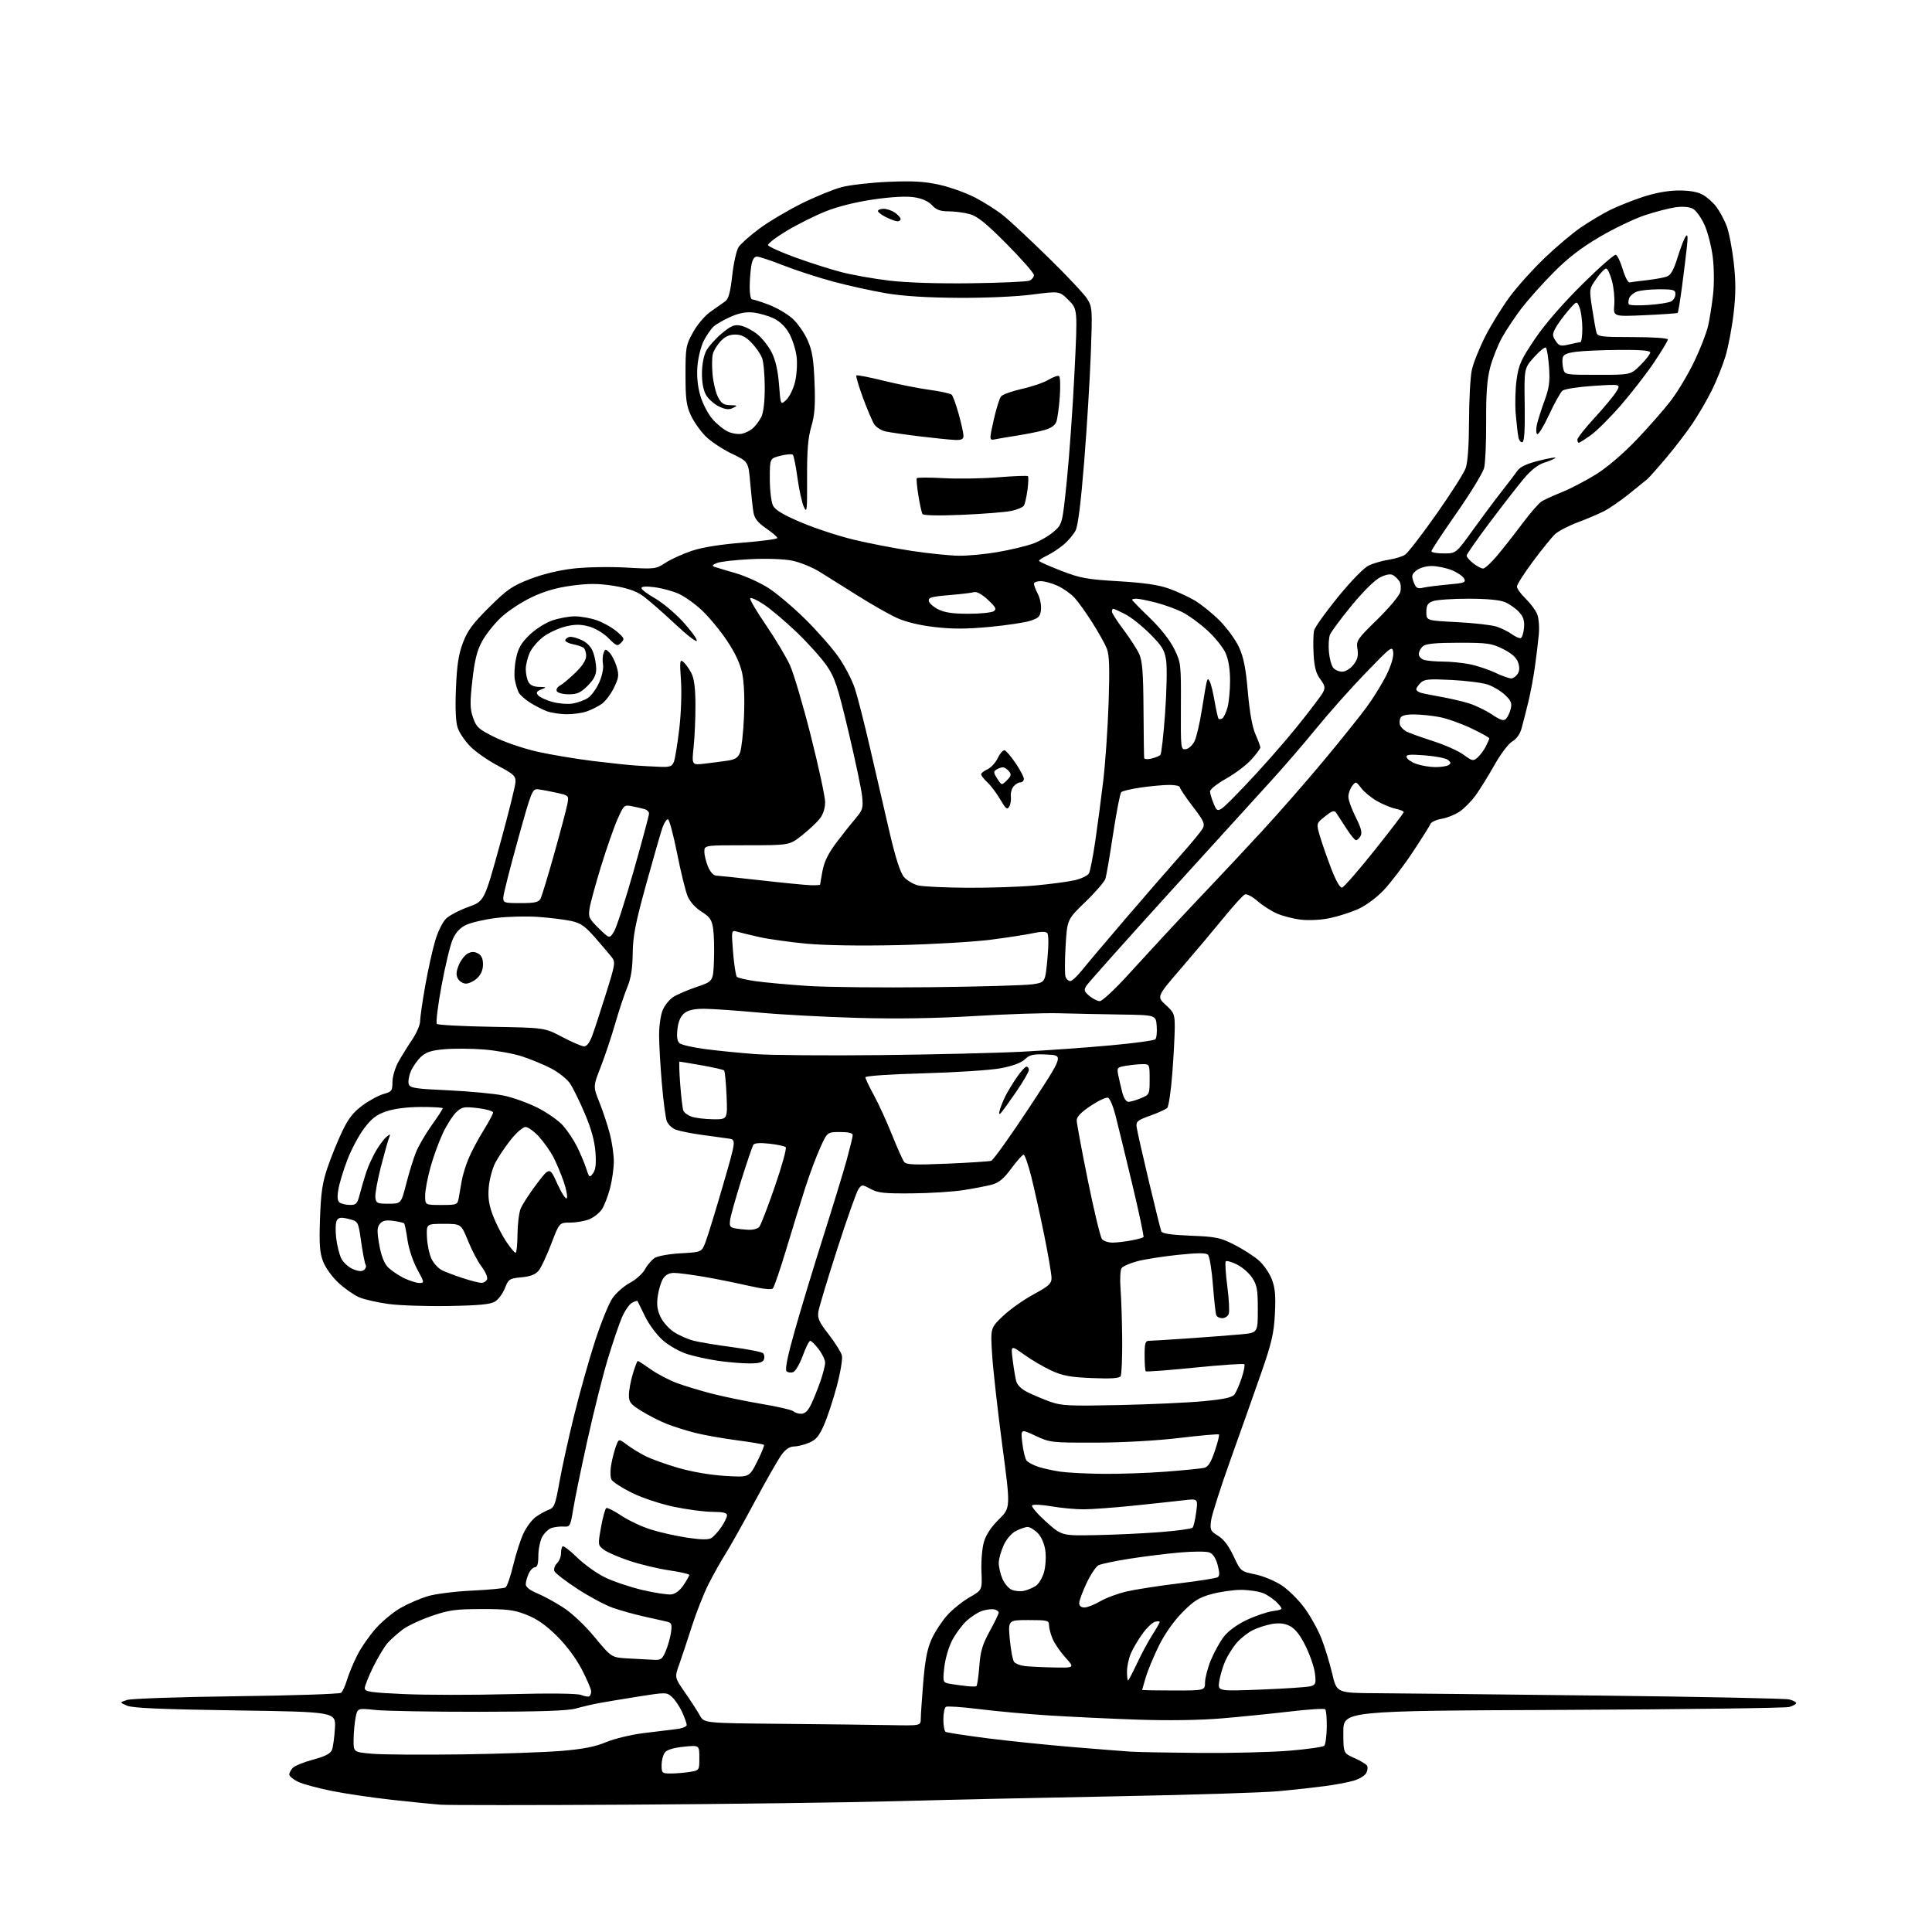 <?xml version="1.0" encoding="UTF-8" standalone="no"?>
<svg 
  version="1.1" 
  xmlns="http://www.w3.org/2000/svg" 
  xmlns:xlink="http://www.w3.org/1999/xlink" 
  xmlns:svg="http://www.w3.org/2000/svg"
  xmlns:rdf="http://www.w3.org/1999/02/22-rdf-syntax-ns#"
  xmlns:cc="http://creativecommons.org/ns#"
  xmlns:dc="http://purl.org/dc/elements/1.1/"
  viewBox="0 0 768 768"
  width="768"
  height="768"
>
<style>svg {background-color: white; }</style>"
<path stroke="none" fill="black" fill-rule="evenodd" d="M250.50,717.38C212.00,717.61 178.03,717.61 175.00,717.39C171.97,717.16 163.23,716.28 155.58,715.43C147.92,714.58 137.21,713.00 131.79,711.91C126.36,710.82 120.37,709.19 118.46,708.28C116.56,707.37 115.00,706.07 115.00,705.39C115.00,704.70 115.65,703.49 116.45,702.70C117.24,701.90 120.88,700.44 124.54,699.45C129.37,698.14 131.40,697.08 131.98,695.56C132.41,694.41 132.93,690.55 133.14,686.99C133.50,680.50 133.50,680.50 93.50,679.91C64.24,679.48 52.69,678.98 50.50,678.04C47.50,676.75 47.50,676.75 50.50,675.76C52.16,675.22 71.61,674.56 94.00,674.28C116.28,674.01 134.99,673.39 135.59,672.91C136.19,672.42 137.25,670.11 137.95,667.76C138.65,665.42 140.48,661.01 142.02,657.96C143.56,654.91 146.91,650.09 149.46,647.25C152.02,644.41 156.45,640.76 159.30,639.14C162.16,637.51 166.97,635.44 170.00,634.52C173.07,633.60 180.89,632.61 187.67,632.29C194.36,631.97 200.34,631.41 200.95,631.03C201.57,630.65 202.94,626.68 204.01,622.21C205.08,617.74 206.91,612.04 208.09,609.53C209.27,607.02 211.47,604.09 212.99,603.01C214.50,601.93 216.83,600.63 218.17,600.13C220.33,599.31 220.80,598.09 222.34,589.35C223.30,583.93 225.87,572.22 228.05,563.33C230.22,554.44 233.98,541.03 236.40,533.53C238.82,526.04 241.99,518.17 243.46,516.06C244.93,513.94 248.06,511.18 250.43,509.93C252.80,508.67 255.49,506.24 256.41,504.54C257.33,502.83 259.08,500.80 260.29,500.03C261.51,499.26 266.17,498.44 270.71,498.20C278.93,497.75 278.93,497.75 280.50,493.63C281.37,491.36 284.46,481.29 287.37,471.26C292.66,453.03 292.66,453.03 289.58,452.59C287.89,452.35 283.09,451.69 278.92,451.12C274.75,450.55 270.13,449.62 268.65,449.06C267.17,448.50 265.56,446.98 265.07,445.68C264.58,444.39 263.68,437.60 263.09,430.61C262.49,423.61 262.00,414.98 262.00,411.41C262.00,407.85 262.64,403.41 263.42,401.55C264.20,399.68 266.08,397.34 267.60,396.34C269.12,395.34 273.32,393.54 276.93,392.32C283.50,390.11 283.50,390.11 283.81,381.81C283.98,377.24 283.84,371.57 283.49,369.22C282.97,365.61 282.24,364.55 278.86,362.41C276.44,360.88 274.25,358.45 273.34,356.27C272.51,354.28 270.63,346.63 269.17,339.27C267.70,331.90 266.07,325.79 265.54,325.69C265.01,325.58 264.02,327.07 263.34,329.00C262.66,330.93 259.74,341.05 256.86,351.50C252.57,367.04 251.60,372.05 251.51,379.00C251.43,385.12 250.82,388.90 249.33,392.50C248.19,395.25 246.03,401.77 244.52,407.00C243.01,412.23 240.42,419.97 238.76,424.21C235.75,431.91 235.75,431.91 238.31,438.29C239.71,441.80 241.57,447.40 242.43,450.73C243.29,454.06 244.00,458.99 244.00,461.68C244.00,464.38 243.33,469.16 242.51,472.32C241.68,475.47 240.24,479.23 239.30,480.66C238.36,482.10 236.12,483.89 234.33,484.64C232.53,485.39 229.10,486.00 226.70,486.00C222.34,486.00 222.34,486.00 219.14,494.42C217.38,499.06 215.14,503.84 214.16,505.05C212.88,506.63 210.93,507.40 207.29,507.75C202.50,508.21 202.13,508.45 200.73,512.02C199.91,514.09 198.17,516.49 196.87,517.33C195.05,518.50 190.79,518.93 178.50,519.15C169.70,519.31 158.90,518.95 154.50,518.36C150.10,517.76 144.84,516.57 142.81,515.71C140.78,514.85 137.09,512.28 134.61,510.00C132.06,507.64 129.38,503.94 128.43,501.46C127.08,497.92 126.85,494.64 127.21,484.29C127.58,473.94 128.16,470.06 130.26,463.95C131.68,459.80 134.29,453.38 136.06,449.69C138.48,444.62 140.45,442.11 144.12,439.41C146.79,437.45 150.56,435.41 152.49,434.88C155.71,433.99 156.00,433.59 156.00,430.16C156.00,428.11 157.01,424.58 158.25,422.32C159.49,420.07 161.96,416.06 163.75,413.42C165.54,410.77 167.00,407.43 167.00,405.98C167.00,404.53 167.91,398.21 169.02,391.92C170.13,385.64 171.91,377.56 172.99,373.96C174.09,370.23 175.99,366.42 177.38,365.11C178.73,363.84 182.68,361.78 186.17,360.53C192.50,358.25 192.50,358.25 198.68,335.88C202.08,323.57 204.89,312.29 204.93,310.80C204.99,308.46 204.08,307.63 197.99,304.42C194.13,302.40 189.21,298.97 187.04,296.81C184.88,294.65 182.58,291.26 181.93,289.28C181.15,286.92 180.91,281.56 181.25,273.59C181.63,264.38 182.29,260.07 184.02,255.50C185.83,250.70 187.91,247.88 194.45,241.40C201.61,234.29 203.62,232.91 210.73,230.17C215.82,228.20 222.25,226.65 228.03,226.00C233.14,225.42 242.40,225.25 248.92,225.62C260.34,226.26 260.72,226.22 264.56,223.71C266.73,222.29 271.43,220.16 275.00,218.96C279.21,217.56 286.35,216.41 295.25,215.71C302.81,215.12 309.00,214.28 309.00,213.86C309.00,213.44 306.99,211.72 304.54,210.03C301.25,207.77 299.94,206.11 299.52,203.73C299.21,201.95 298.63,196.68 298.23,192.00C297.50,183.50 297.50,183.50 290.86,180.33C287.21,178.58 282.54,175.47 280.48,173.42C278.43,171.36 275.79,167.61 274.62,165.09C272.85,161.25 272.50,158.61 272.50,149.00C272.50,138.09 272.65,137.22 275.50,132.08C277.22,128.97 280.21,125.47 282.50,123.87C284.70,122.34 287.30,120.50 288.28,119.79C289.61,118.83 290.33,116.18 291.07,109.52C291.62,104.58 292.76,99.50 293.59,98.23C294.42,96.95 298.12,93.67 301.80,90.93C305.49,88.18 313.00,83.71 318.50,80.97C324.00,78.24 331.20,75.29 334.50,74.41C337.80,73.53 346.18,72.57 353.12,72.28C362.94,71.86 367.47,72.13 373.48,73.46C377.73,74.41 384.15,76.72 387.76,78.60C391.36,80.48 396.38,83.68 398.91,85.72C401.43,87.76 409.49,95.29 416.81,102.45C424.14,109.61 431.07,116.99 432.21,118.85C434.20,122.07 434.27,123.07 433.61,140.68C433.24,150.82 432.05,170.14 430.97,183.60C429.68,199.77 428.52,209.03 427.55,210.91C426.73,212.48 424.61,215.00 422.81,216.50C421.02,218.01 418.08,219.95 416.28,220.81C414.48,221.67 413.01,222.62 413.02,222.94C413.03,223.25 416.96,225.01 421.77,226.87C429.51,229.85 432.10,230.32 444.58,231.05C454.40,231.62 460.41,232.48 464.42,233.89C467.58,235.00 472.27,237.14 474.83,238.64C477.40,240.14 481.88,243.76 484.80,246.67C487.71,249.58 491.19,254.36 492.53,257.28C494.37,261.30 495.23,265.64 496.04,275.05C496.75,283.15 497.80,289.02 499.06,291.87C500.13,294.28 501.00,296.65 501.00,297.12C501.00,297.60 499.39,299.78 497.42,301.95C495.45,304.13 490.95,307.53 487.42,309.51C483.89,311.48 481.00,313.77 481.00,314.58C481.00,315.40 481.71,317.74 482.59,319.78C484.17,323.50 484.17,323.50 495.19,312.00C501.24,305.68 510.37,295.32 515.47,289.00C520.57,282.68 525.26,276.49 525.90,275.25C526.88,273.37 526.70,272.52 524.81,269.96C523.12,267.68 522.46,265.18 522.17,259.97C521.95,256.15 522.05,251.94 522.38,250.61C522.72,249.28 527.02,243.26 531.94,237.23C537.30,230.68 542.22,225.66 544.20,224.74C546.01,223.90 549.52,222.89 552.00,222.51C554.48,222.12 557.40,221.24 558.50,220.54C559.60,219.84 565.19,212.61 570.92,204.48C576.65,196.35 581.92,188.08 582.63,186.10C583.45,183.79 583.93,177.05 583.96,167.30C583.98,158.94 584.48,149.85 585.07,147.09C585.66,144.34 588.08,138.30 590.44,133.66C592.81,129.03 597.21,121.93 600.22,117.87C603.23,113.82 609.49,106.87 614.14,102.43C618.78,97.99 625.26,92.54 628.54,90.32C631.82,88.10 636.84,85.10 639.69,83.65C642.55,82.21 648.38,79.85 652.65,78.42C657.65,76.74 662.76,75.78 666.96,75.73C671.28,75.67 674.59,76.21 676.70,77.32C678.46,78.24 680.98,80.46 682.30,82.25C683.62,84.04 685.45,87.43 686.36,89.79C687.27,92.15 688.54,98.64 689.17,104.21C690.05,111.97 690.04,116.76 689.12,124.71C688.45,130.42 686.98,138.10 685.85,141.79C684.72,145.48 682.27,151.56 680.40,155.30C678.53,159.05 675.12,164.90 672.83,168.30C670.54,171.71 665.82,177.88 662.35,182.00C658.87,186.12 655.46,189.96 654.77,190.52C654.07,191.08 650.83,193.70 647.57,196.34C644.31,198.98 639.84,202.06 637.64,203.18C635.44,204.31 630.68,206.34 627.07,207.69C623.46,209.04 619.45,211.13 618.17,212.33C616.88,213.52 612.95,218.38 609.42,223.11C605.89,227.85 603.00,232.38 603.00,233.17C603.00,233.96 604.54,236.11 606.43,237.94C608.32,239.77 610.39,242.53 611.03,244.07C611.68,245.64 611.97,249.22 611.70,252.19C611.43,255.11 610.74,260.88 610.16,265.00C609.59,269.12 608.41,275.43 607.54,279.00C606.67,282.57 605.49,287.23 604.91,289.33C604.25,291.77 602.89,293.73 601.18,294.71C599.65,295.59 596.54,299.71 593.99,304.23C591.52,308.62 588.13,314.06 586.46,316.34C584.78,318.62 581.96,321.46 580.18,322.65C578.41,323.85 575.20,325.13 573.06,325.49C570.91,325.85 568.92,326.77 568.63,327.53C568.33,328.29 565.13,333.38 561.50,338.85C557.88,344.31 552.68,351.10 549.96,353.94C547.10,356.93 542.80,360.08 539.75,361.43C536.86,362.71 531.82,364.31 528.54,364.99C525.11,365.70 520.27,365.95 517.12,365.58C514.12,365.23 509.80,364.12 507.53,363.12C505.26,362.11 501.78,359.87 499.81,358.13C497.83,356.40 495.60,355.24 494.86,355.55C494.11,355.87 490.35,360.00 486.50,364.73C482.65,369.45 475.07,378.46 469.65,384.75C459.79,396.17 459.79,396.17 463.40,399.47C466.76,402.55 467.00,403.16 466.98,408.63C466.96,411.86 466.52,420.10 465.99,426.94C465.46,433.78 464.56,439.84 463.99,440.41C463.42,440.98 460.38,442.37 457.23,443.49C452.14,445.31 451.54,445.81 451.83,448.02C452.00,449.38 454.17,458.97 456.63,469.32C459.10,479.67 461.34,488.73 461.62,489.45C461.97,490.37 465.36,490.88 473.31,491.21C483.42,491.61 485.10,491.96 490.71,494.82C494.12,496.56 498.48,499.36 500.39,501.04C502.30,502.72 504.64,506.10 505.57,508.55C506.90,512.01 507.16,515.06 506.79,522.30C506.38,530.13 505.51,533.86 501.26,546.04C498.49,553.99 493.00,569.50 489.06,580.50C485.13,591.50 481.68,602.30 481.41,604.50C480.96,608.17 481.19,608.66 484.21,610.50C486.41,611.84 488.44,614.50 490.35,618.57C493.19,624.63 493.20,624.64 498.93,625.83C502.09,626.48 506.83,628.44 509.48,630.19C512.12,631.94 516.18,635.96 518.50,639.11C520.83,642.27 523.86,647.70 525.24,651.17C526.62,654.65 528.56,660.99 529.56,665.25C531.37,673.00 531.37,673.00 547.43,673.08C556.27,673.13 596.12,673.55 636.00,674.02C675.88,674.48 709.74,675.17 711.25,675.55C712.76,675.93 714.00,676.58 714.00,677.00C714.00,677.42 712.76,678.12 711.25,678.55C709.74,678.98 669.24,679.50 621.25,679.71C534.00,680.08 534.00,680.08 534.00,688.49C534.00,696.91 534.00,696.91 538.37,698.84C540.77,699.90 543.05,701.27 543.42,701.87C543.79,702.47 543.65,703.79 543.11,704.80C542.56,705.82 540.38,707.17 538.25,707.81C536.12,708.45 531.03,709.42 526.94,709.97C522.85,710.52 514.55,711.44 508.50,712.01C502.45,712.58 473.88,713.49 445.00,714.03C416.12,714.57 376.30,715.45 356.50,715.99C336.70,716.53 289.00,717.16 250.50,717.38zM266.75,704.99C268.81,704.98 272.19,704.70 274.25,704.36C278.00,703.74 278.00,703.74 278.00,698.73C278.00,693.72 278.00,693.72 271.75,694.36C267.62,694.79 265.08,695.58 264.25,696.69C263.56,697.62 263.00,699.87 263.00,701.69C263.00,704.85 263.17,705.00 266.75,704.99zM183.50,697.40C198.90,697.18 216.79,696.55 223.26,696.01C231.80,695.29 236.61,694.35 240.86,692.56C244.07,691.21 250.71,689.59 255.60,688.97C260.50,688.35 266.41,687.62 268.75,687.36C271.12,687.09 272.99,686.35 272.98,685.69C272.97,685.03 272.13,682.70 271.12,680.50C270.11,678.30 268.30,675.63 267.11,674.57C264.98,672.67 264.71,672.67 253.72,674.41C247.55,675.39 240.47,676.57 238.00,677.03C235.53,677.49 231.47,678.44 229.00,679.14C225.77,680.06 214.93,680.43 190.50,680.46C171.80,680.48 153.26,680.16 149.30,679.75C142.09,678.99 142.09,678.99 141.36,682.75C140.95,684.81 140.59,688.75 140.56,691.50C140.50,696.50 140.50,696.50 148.00,697.15C152.12,697.50 168.10,697.61 183.50,697.40zM477.20,696.82C489.68,696.92 505.65,696.51 512.70,695.92C519.74,695.33 525.91,694.45 526.41,693.96C526.90,693.48 527.35,690.18 527.41,686.63C527.46,683.08 527.19,679.86 526.80,679.47C526.42,679.09 520.12,679.48 512.80,680.35C505.49,681.21 493.24,682.45 485.59,683.09C476.83,683.82 464.44,684.00 452.09,683.58C441.32,683.21 425.52,682.46 417.00,681.92C408.48,681.38 395.99,680.25 389.26,679.40C382.53,678.56 376.56,678.15 376.01,678.49C375.45,678.84 375.00,681.09 375.00,683.50C375.00,685.91 375.40,688.13 375.89,688.43C376.38,688.73 383.69,689.87 392.14,690.95C400.59,692.03 415.82,693.60 426.00,694.45C436.18,695.29 446.75,696.13 449.50,696.31C452.25,696.49 464.71,696.72 477.20,696.82zM353.75,685.76C366.00,686.00 366.00,686.00 366.02,683.25C366.02,681.74 366.48,675.14 367.02,668.58C367.76,659.70 368.61,655.34 370.39,651.46C371.70,648.60 374.49,644.36 376.59,642.03C378.69,639.71 382.67,636.52 385.43,634.94C390.45,632.07 390.45,632.07 390.14,624.68C389.97,620.56 390.41,615.34 391.14,612.89C391.98,610.05 394.07,606.90 397.09,603.94C401.73,599.39 401.73,599.39 398.41,574.44C396.59,560.72 394.78,544.64 394.40,538.71C393.71,527.91 393.71,527.91 398.63,523.21C401.33,520.62 406.80,516.74 410.77,514.58C416.96,511.22 418.00,510.28 418.00,507.99C418.00,506.52 416.68,498.83 415.08,490.91C413.47,482.98 411.16,472.56 409.95,467.75C408.74,462.94 407.37,459.00 406.91,459.00C406.44,459.00 404.25,461.46 402.03,464.46C398.98,468.59 397.08,470.17 394.25,470.92C392.19,471.47 387.12,472.45 383.00,473.09C378.88,473.74 369.65,474.32 362.50,474.38C351.55,474.48 348.96,474.21 346.07,472.63C342.73,470.81 342.61,470.81 341.28,472.63C340.53,473.66 336.75,484.31 332.89,496.29C329.02,508.28 325.63,519.53 325.34,521.30C324.90,524.01 325.55,525.47 329.44,530.48C331.99,533.76 334.34,537.52 334.67,538.83C335.00,540.15 334.08,545.64 332.61,551.14C331.15,556.59 328.85,563.53 327.51,566.56C325.60,570.89 324.33,572.38 321.57,573.53C319.64,574.34 316.95,575.00 315.58,575.00C313.94,575.00 312.29,576.10 310.70,578.25C309.38,580.04 304.56,588.48 299.99,597.00C295.43,605.52 290.19,614.86 288.36,617.75C286.53,620.64 283.49,626.05 281.61,629.79C279.73,633.52 276.76,641.06 275.01,646.54C273.26,652.02 271.00,658.82 269.99,661.65C268.14,666.81 268.14,666.81 272.32,672.83C274.62,676.14 277.26,680.22 278.20,681.91C279.89,684.97 279.89,684.97 310.70,685.25C327.64,685.40 347.01,685.64 353.75,685.76zM234.25,674.32C234.66,674.08 235.00,673.19 235.00,672.34C235.00,671.49 233.33,667.58 231.29,663.65C229.02,659.27 225.19,654.12 221.40,650.36C217.04,646.04 213.47,643.54 209.35,641.92C204.38,639.96 201.69,639.61 191.50,639.63C181.03,639.64 178.48,640.00 171.50,642.40C167.10,643.91 161.93,646.35 160.00,647.81C158.07,649.28 155.46,651.61 154.19,652.99C152.92,654.37 150.34,658.64 148.44,662.47C146.55,666.31 145.00,670.18 145.00,671.08C145.00,672.49 147.11,672.81 160.51,673.42C169.04,673.81 187.83,673.83 202.26,673.46C218.81,673.04 229.42,673.16 231.00,673.78C232.38,674.32 233.84,674.57 234.25,674.32zM466.50,672.00C479.00,672.00 479.00,672.00 479.02,668.75C479.04,666.96 480.08,662.99 481.34,659.92C482.61,656.85 484.90,652.69 486.43,650.68C488.13,648.45 491.64,645.86 495.36,644.07C498.74,642.45 503.45,640.83 505.83,640.46C510.16,639.80 510.16,639.80 507.83,637.27C506.55,635.88 504.05,634.13 502.28,633.37C500.51,632.62 496.49,632.00 493.35,632.00C490.20,632.00 484.90,632.76 481.57,633.68C476.56,635.07 474.53,636.35 469.97,640.99C466.58,644.43 462.99,649.52 460.73,654.10C458.69,658.23 456.35,663.83 455.52,666.55C454.70,669.27 454.02,671.61 454.01,671.75C454.00,671.89 459.62,672.00 466.50,672.00zM501.29,671.63C510.75,671.26 519.56,670.67 520.86,670.33C523.00,669.77 523.18,669.29 522.73,665.32C522.46,662.90 520.80,658.01 519.05,654.45C516.88,650.04 514.91,647.49 512.84,646.42C510.70,645.31 508.61,645.06 505.66,645.55C503.37,645.93 499.87,647.07 497.88,648.08C495.88,649.09 493.00,651.39 491.47,653.21C489.94,655.02 487.91,658.30 486.96,660.50C486.02,662.70 484.98,666.26 484.66,668.40C484.08,672.31 484.08,672.31 501.29,671.63zM388.10,670.32C388.44,670.18 388.96,666.66 389.28,662.50C389.74,656.36 390.52,653.72 393.43,648.43C395.39,644.86 397.00,641.53 397.00,641.04C397.00,640.55 396.21,639.97 395.25,639.76C394.29,639.55 392.15,639.80 390.50,640.32C388.85,640.84 386.00,642.67 384.16,644.38C382.32,646.10 379.73,649.64 378.40,652.25C377.06,654.86 375.69,659.66 375.35,662.93C374.73,668.86 374.73,668.86 378.11,669.42C379.98,669.72 382.85,670.11 384.50,670.27C386.15,670.44 387.77,670.46 388.10,670.32zM448.41,668.00C448.63,668.00 450.23,664.96 451.97,661.25C453.70,657.54 456.44,652.44 458.06,649.91C459.68,647.39 461.00,645.07 461.00,644.76C461.00,644.44 460.15,644.41 459.11,644.68C458.06,644.96 455.80,647.15 454.07,649.55C452.34,651.96 450.27,655.50 449.46,657.43C448.66,659.36 448.00,662.53 448.00,664.47C448.00,666.41 448.18,668.00 448.41,668.00zM418.87,662.84C427.23,663.00 427.23,663.00 423.52,658.89C421.48,656.63 419.17,653.27 418.40,651.42C417.63,649.58 417.00,647.15 417.00,646.03C417.00,644.16 416.38,644.00 408.86,644.00C400.72,644.00 400.72,644.00 401.42,651.72C401.81,655.97 402.58,659.99 403.14,660.66C403.69,661.34 405.58,662.06 407.32,662.28C409.07,662.50 414.26,662.75 418.87,662.84zM259.80,659.80C262.74,659.98 263.27,659.59 264.67,656.25C265.54,654.19 266.47,650.84 266.75,648.80C267.19,645.53 266.97,645.04 264.87,644.57C263.57,644.27 259.48,643.36 255.80,642.54C252.11,641.72 246.62,640.18 243.59,639.12C240.56,638.05 234.23,634.67 229.51,631.59C224.80,628.52 220.68,625.34 220.37,624.53C220.06,623.72 220.52,622.33 221.40,621.45C222.28,620.58 223.00,618.84 223.00,617.60C223.00,616.35 223.28,615.05 223.63,614.70C223.98,614.36 226.56,616.33 229.38,619.09C232.20,621.86 237.20,625.43 240.50,627.04C243.80,628.65 250.48,630.90 255.34,632.04C260.20,633.18 265.36,633.98 266.80,633.81C268.48,633.61 270.27,632.26 271.72,630.10C272.97,628.23 274.00,626.41 274.00,626.06C274.00,625.70 270.46,624.89 266.14,624.26C261.82,623.63 254.73,621.94 250.39,620.51C246.05,619.07 241.41,617.07 240.07,616.06C237.67,614.24 237.65,614.15 238.91,607.11C239.61,603.20 240.55,599.78 240.99,599.50C241.44,599.23 244.13,600.57 246.98,602.48C249.82,604.40 255.15,606.90 258.83,608.04C262.50,609.19 269.01,610.64 273.30,611.27C278.81,612.08 281.61,612.11 282.80,611.37C283.74,610.79 285.51,608.83 286.75,607.01C287.99,605.19 289.00,603.10 289.00,602.35C289.00,601.37 287.41,601.00 283.25,600.98C280.09,600.98 273.23,600.08 268.00,598.99C262.61,597.86 255.37,595.47 251.26,593.45C247.28,591.50 243.60,589.12 243.09,588.18C242.56,587.18 242.52,584.58 243.01,581.98C243.47,579.51 244.33,576.24 244.92,574.70C245.99,571.89 245.99,571.89 249.25,574.33C251.04,575.67 254.38,577.72 256.68,578.87C258.98,580.02 264.83,582.12 269.68,583.53C274.92,585.06 282.42,586.34 288.16,586.69C297.82,587.29 297.82,587.29 300.98,581.04C302.71,577.61 303.93,574.59 303.67,574.34C303.42,574.09 298.52,573.27 292.78,572.51C287.04,571.76 279.53,570.41 276.08,569.52C272.63,568.63 267.65,567.05 265.01,566.01C262.37,564.97 257.92,562.70 255.11,560.97C250.67,558.24 250.00,557.41 250.00,554.60C250.00,552.82 250.69,549.03 251.54,546.18C252.39,543.33 253.28,541.00 253.54,541.00C253.79,541.00 256.13,542.52 258.75,544.37C261.36,546.22 266.06,548.68 269.19,549.83C272.32,550.98 278.62,552.88 283.19,554.05C287.76,555.22 296.66,557.05 302.98,558.12C309.29,559.18 314.89,560.49 315.43,561.03C315.96,561.56 317.35,562.00 318.51,562.00C319.97,562.00 321.19,560.83 322.44,558.25C323.43,556.19 325.09,552.07 326.12,549.09C327.16,546.12 328.00,542.79 328.00,541.69C328.00,540.59 326.85,538.18 325.45,536.34C324.05,534.50 322.53,533.00 322.08,533.00C321.63,533.00 320.30,535.65 319.12,538.90C317.93,542.14 316.22,545.08 315.32,545.43C314.41,545.78 313.21,545.61 312.66,545.06C311.99,544.39 313.09,539.00 315.98,528.78C318.36,520.38 323.45,503.60 327.29,491.50C331.13,479.40 335.32,465.68 336.60,461.00C337.88,456.32 338.95,451.94 338.97,451.25C338.99,450.41 337.34,450.00 333.94,450.00C328.87,450.00 328.87,450.00 326.03,456.28C324.46,459.73 321.81,466.82 320.14,472.03C318.46,477.24 315.08,488.19 312.62,496.37C310.16,504.56 307.73,511.67 307.21,512.19C306.63,512.77 302.92,512.35 297.39,511.07C292.50,509.95 284.50,508.34 279.62,507.51C274.73,506.68 269.46,506.00 267.89,506.00C266.04,506.00 264.54,506.78 263.60,508.25C262.81,509.49 261.85,512.59 261.48,515.14C260.98,518.59 261.26,520.74 262.56,523.48C263.52,525.52 265.93,528.23 267.91,529.51C269.88,530.80 273.37,532.34 275.65,532.94C277.93,533.53 284.88,534.69 291.10,535.51C297.32,536.33 302.82,537.42 303.33,537.93C303.85,538.45 303.99,539.57 303.66,540.43C303.22,541.59 301.67,541.99 297.78,541.98C294.88,541.97 289.35,541.51 285.50,540.95C281.65,540.40 276.09,539.18 273.15,538.26C270.14,537.31 265.89,534.90 263.45,532.75C261.02,530.60 257.91,526.42 256.38,523.21C254.87,520.07 253.53,517.35 253.41,517.17C253.28,516.99 252.30,517.31 251.23,517.88C250.16,518.45 248.35,521.08 247.22,523.71C246.08,526.35 243.57,533.73 241.64,540.11C239.70,546.50 236.08,560.90 233.59,572.11C231.10,583.32 228.53,595.76 227.89,599.75C226.76,606.68 226.59,607.00 224.10,606.83C222.67,606.74 220.48,606.99 219.24,607.40C218.00,607.81 216.31,609.44 215.49,611.02C214.67,612.60 214.00,615.95 214.00,618.45C214.00,621.59 213.58,623.00 212.66,623.00C211.92,623.00 210.80,624.15 210.16,625.55C209.52,626.95 209.00,628.86 209.00,629.80C209.01,630.87 210.66,632.18 213.50,633.35C215.97,634.36 220.65,636.91 223.89,639.01C227.42,641.29 232.48,646.07 236.45,650.87C243.11,658.91 243.11,658.91 249.80,659.26C253.49,659.45 257.99,659.70 259.80,659.80zM431.07,639.00C432.21,639.00 435.03,637.89 437.34,636.54C439.65,635.18 444.46,633.41 448.02,632.60C451.59,631.79 460.89,630.35 468.70,629.41C476.51,628.46 483.40,627.37 484.02,626.98C484.86,626.47 484.86,625.21 484.03,622.10C483.28,619.31 482.16,617.64 480.70,617.11C479.49,616.67 474.23,616.68 469.00,617.14C463.77,617.59 454.77,618.71 449.00,619.62C443.23,620.53 437.68,621.69 436.67,622.21C435.66,622.73 433.53,625.93 431.92,629.33C430.32,632.72 429.00,636.29 429.00,637.25C429.00,638.35 429.77,639.00 431.07,639.00zM407.00,632.39C408.38,632.10 410.49,631.22 411.71,630.43C412.93,629.65 414.43,627.13 415.05,624.82C415.67,622.50 415.88,618.67 415.51,616.20C415.11,613.52 413.89,610.80 412.47,609.37C411.16,608.07 409.37,607.00 408.50,607.00C407.62,607.00 405.54,607.70 403.87,608.57C402.06,609.50 400.08,611.81 398.94,614.32C397.90,616.62 397.03,619.75 397.02,621.28C397.01,622.81 397.66,625.63 398.46,627.55C399.26,629.46 400.94,631.46 402.21,631.97C403.47,632.49 405.62,632.68 407.00,632.39zM435.77,610.23C443.32,610.09 454.86,609.54 461.42,609.02C467.97,608.50 473.66,607.72 474.06,607.28C474.47,606.85 475.12,604.07 475.51,601.10C476.23,595.70 476.23,595.70 470.36,596.40C467.14,596.78 458.20,597.74 450.50,598.53C442.80,599.32 433.92,599.97 430.77,599.98C427.62,599.99 421.89,599.46 418.05,598.80C414.21,598.14 410.71,597.96 410.28,598.41C409.85,598.85 412.32,601.75 415.77,604.85C422.04,610.50 422.04,610.50 435.77,610.23zM438.60,585.88C445.26,585.94 456.51,585.55 463.60,585.00C470.70,584.45 477.47,583.77 478.66,583.50C480.26,583.14 481.35,581.41 482.90,576.83C484.05,573.43 484.79,570.46 484.56,570.22C484.32,569.99 477.24,570.61 468.82,571.61C459.55,572.71 446.39,573.44 435.50,573.47C417.91,573.50 417.37,573.44 411.61,570.74C405.72,567.98 405.72,567.98 406.39,573.68C406.76,576.81 407.53,579.94 408.11,580.63C408.69,581.33 410.77,582.43 412.73,583.08C414.70,583.72 418.60,584.59 421.40,585.00C424.21,585.41 431.95,585.81 438.60,585.88zM445.00,558.53C457.38,558.26 472.45,557.57 478.50,556.99C486.57,556.22 489.82,555.51 490.72,554.32C491.39,553.43 492.67,550.49 493.57,547.79C494.47,545.08 494.95,542.61 494.63,542.30C494.32,541.98 485.47,542.59 474.98,543.64C464.48,544.70 455.69,545.36 455.45,545.11C455.20,544.87 455.00,542.04 455.00,538.83C455.00,533.95 455.28,533.00 456.75,532.99C457.71,532.99 464.80,532.55 472.50,532.02C480.20,531.49 489.54,530.77 493.25,530.43C500.00,529.80 500.00,529.80 500.00,520.55C500.00,512.60 499.68,510.81 497.74,507.90C496.49,506.03 493.77,503.66 491.68,502.64C489.59,501.62 487.61,501.06 487.27,501.40C486.93,501.73 487.20,506.19 487.87,511.31C488.54,516.42 488.80,521.37 488.44,522.30C488.08,523.24 486.92,524.00 485.86,524.00C484.80,524.00 483.72,523.44 483.46,522.75C483.20,522.06 482.61,516.64 482.15,510.70C481.69,504.77 480.81,499.41 480.20,498.80C479.39,497.99 476.19,498.00 468.30,498.82C462.36,499.43 455.08,500.57 452.13,501.35C449.18,502.13 446.34,503.38 445.83,504.13C445.32,504.89 445.14,508.65 445.44,512.50C445.74,516.35 446.03,525.44 446.09,532.69C446.14,539.95 445.86,546.42 445.46,547.07C444.94,547.90 441.61,548.12 434.11,547.81C425.48,547.45 422.45,546.90 417.96,544.84C414.92,543.45 410.05,540.59 407.13,538.50C401.82,534.68 401.82,534.68 402.55,540.54C402.95,543.77 403.58,547.55 403.94,548.95C404.36,550.59 406.01,552.20 408.55,553.46C410.72,554.54 414.75,556.23 417.50,557.22C421.93,558.81 425.08,558.96 445.00,558.53zM166.65,510.00C168.76,510.00 168.74,509.88 165.83,504.50C164.14,501.38 162.47,496.35 161.98,492.89C161.51,489.54 160.91,486.57 160.64,486.31C160.38,486.05 158.42,485.60 156.29,485.31C153.42,484.93 152.06,485.23 151.02,486.48C149.87,487.86 149.82,489.34 150.74,494.69C151.46,498.90 152.65,502.06 154.07,503.58C155.29,504.87 158.13,506.85 160.39,507.97C162.65,509.08 165.47,510.00 166.65,510.00zM191.28,509.95C192.26,509.98 193.31,509.35 193.62,508.55C193.93,507.75 192.96,505.51 191.48,503.56C190.00,501.62 187.55,496.99 186.05,493.27C183.30,486.50 183.30,486.50 176.40,486.50C169.50,486.50 169.50,486.50 169.72,491.79C169.84,494.70 170.65,498.57 171.52,500.40C172.39,502.23 174.31,504.30 175.80,505.00C177.28,505.71 180.97,507.09 184.00,508.09C187.03,509.08 190.30,509.92 191.28,509.95zM144.74,504.80C145.42,504.24 145.69,503.32 145.35,502.76C145.00,502.20 144.20,498.08 143.56,493.62C142.41,485.50 142.41,485.50 138.63,484.56C135.67,483.82 134.66,483.92 133.92,485.06C133.41,485.85 133.27,488.98 133.62,492.00C133.97,495.02 134.90,498.77 135.69,500.33C136.48,501.88 138.56,503.75 140.31,504.49C142.52,505.42 143.88,505.51 144.74,504.80zM204.93,498.00C205.33,498.00 205.69,494.74 205.71,490.75C205.74,486.76 206.29,482.15 206.95,480.50C207.60,478.85 210.47,474.43 213.32,470.67C218.50,463.84 218.50,463.84 221.57,470.61C223.26,474.33 224.95,476.90 225.31,476.31C225.67,475.72 225.13,472.80 224.11,469.82C223.09,466.84 221.27,462.49 220.08,460.16C218.89,457.82 216.31,454.13 214.34,451.95C212.38,449.78 209.93,448.00 208.91,448.00C207.86,448.00 205.26,450.26 202.95,453.18C200.70,456.03 197.94,460.16 196.82,462.36C195.70,464.56 194.56,468.86 194.29,471.93C193.93,476.08 194.34,478.92 195.92,483.11C197.08,486.19 199.42,490.80 201.11,493.36C202.80,495.91 204.52,498.00 204.93,498.00zM442.37,493.96C444.09,493.93 447.43,493.54 449.79,493.08C452.15,492.63 454.29,492.04 454.55,491.79C454.80,491.53 452.76,481.91 450.01,470.41C447.26,458.91 444.27,446.65 443.37,443.17C442.47,439.68 441.16,436.61 440.46,436.35C439.76,436.08 436.67,437.53 433.59,439.57C429.72,442.14 428.00,443.93 428.01,445.39C428.02,446.55 430.02,457.33 432.46,469.33C434.90,481.34 437.42,491.81 438.07,492.58C438.72,493.36 440.65,493.98 442.37,493.96zM297.63,488.86C299.35,488.94 301.24,488.41 301.84,487.69C302.44,486.97 305.23,479.72 308.04,471.57C310.86,463.42 312.79,456.42 312.33,456.01C311.87,455.59 308.94,454.97 305.81,454.63C302.15,454.22 299.88,454.38 299.45,455.08C299.08,455.68 296.98,461.86 294.77,468.83C292.57,475.80 290.55,482.93 290.28,484.67C289.87,487.38 290.14,487.90 292.15,488.28C293.44,488.53 295.91,488.79 297.63,488.86zM139.21,478.98C141.57,479.00 142.07,478.44 143.01,474.75C143.61,472.41 144.75,468.52 145.54,466.11C146.33,463.70 148.08,459.83 149.43,457.53C150.78,455.23 152.67,452.70 153.63,451.92C155.20,450.64 155.30,450.70 154.59,452.50C154.16,453.60 152.71,458.77 151.37,464.00C150.03,469.23 149.06,474.62 149.21,476.00C149.48,478.29 149.91,478.50 154.48,478.50C159.45,478.50 159.45,478.50 161.50,470.50C162.63,466.10 164.37,460.48 165.37,458.00C166.37,455.52 169.17,450.72 171.59,447.32C174.02,443.92 176.00,440.88 176.00,440.57C176.00,440.26 172.06,440.02 167.25,440.04C161.72,440.07 156.67,440.72 153.52,441.79C149.67,443.11 147.69,444.63 144.77,448.50C142.69,451.25 139.69,456.88 138.10,461.00C136.51,465.12 134.89,470.47 134.50,472.87C133.97,476.09 134.14,477.47 135.14,478.11C135.89,478.58 137.72,478.98 139.21,478.98zM175.42,479.00C181.63,479.00 181.86,478.91 182.35,476.25C182.63,474.74 183.16,471.70 183.52,469.50C183.88,467.30 185.12,463.25 186.28,460.50C187.43,457.75 190.09,452.75 192.19,449.39C194.29,446.03 196.00,442.81 196.00,442.24C196.00,441.67 193.27,440.88 189.93,440.49C184.42,439.85 183.62,440.00 181.37,442.12C180.00,443.41 177.60,447.17 176.04,450.48C174.47,453.79 172.25,459.90 171.10,464.06C169.94,468.22 169.00,473.29 169.00,475.31C169.00,479.00 169.00,479.00 175.42,479.00zM235.72,466.43C236.78,465.02 237.05,462.73 236.70,458.00C236.37,453.56 235.05,448.73 232.51,442.75C230.47,437.94 227.82,432.54 226.63,430.75C225.44,428.96 222.03,426.24 219.06,424.71C216.10,423.17 210.86,421.01 207.43,419.90C204.00,418.80 197.21,417.58 192.35,417.19C187.48,416.81 180.46,416.76 176.74,417.08C171.50,417.53 169.40,418.20 167.37,420.08C165.92,421.41 164.11,424.00 163.33,425.82C162.55,427.65 162.17,429.95 162.48,430.93C162.98,432.51 164.89,432.81 178.27,433.42C186.65,433.81 196.47,434.74 200.11,435.48C203.75,436.22 209.86,438.41 213.69,440.35C217.53,442.28 222.09,445.48 223.84,447.47C225.58,449.45 228.07,453.19 229.37,455.79C230.66,458.38 232.30,462.27 233.00,464.43C234.20,468.14 234.35,468.25 235.72,466.43zM376.48,462.58C385.29,462.20 393.18,461.69 394.00,461.44C394.82,461.19 401.65,451.65 409.16,440.24C422.81,419.50 422.81,419.50 416.27,419.20C410.67,418.95 409.40,419.22 407.40,421.10C405.89,422.51 402.49,423.77 397.78,424.65C393.78,425.40 380.04,426.30 367.25,426.66C353.86,427.02 344.00,427.69 344.00,428.24C344.00,428.75 345.52,431.95 347.37,435.34C349.23,438.73 352.46,445.77 354.55,451.00C356.65,456.23 358.83,461.12 359.41,461.88C360.26,463.00 363.44,463.13 376.48,462.58zM283.36,444.92C289.23,445.00 289.23,445.00 288.82,435.54C288.60,430.34 288.16,425.83 287.85,425.52C287.54,425.21 283.51,424.29 278.90,423.48C274.28,422.67 270.32,422.00 270.11,422.00C269.89,422.00 270.02,426.06 270.39,431.01C270.77,435.97 271.32,440.67 271.62,441.46C271.92,442.25 273.37,443.33 274.84,443.87C276.30,444.40 280.14,444.88 283.36,444.92zM397.80,442.50C397.10,443.18 397.01,442.70 397.51,441.00C397.92,439.62 398.93,437.15 399.77,435.50C400.60,433.85 402.59,430.59 404.19,428.25C405.79,425.91 407.52,424.00 408.05,424.00C408.57,424.00 409.00,424.59 409.00,425.32C409.00,426.05 406.71,429.99 403.91,434.07C401.11,438.16 398.36,441.95 397.80,442.50zM448.57,438.00C449.39,438.00 451.62,437.35 453.53,436.55C456.95,435.12 457.00,435.01 457.00,429.05C457.00,423.11 456.95,423.00 454.25,423.01C452.74,423.02 449.79,423.30 447.70,423.65C444.07,424.25 443.93,424.41 444.53,427.39C444.88,429.10 445.59,432.19 446.12,434.25C446.69,436.48 447.68,438.00 448.57,438.00zM350.00,419.42C371.18,419.19 396.60,418.58 406.50,418.06C416.40,417.53 432.13,416.41 441.45,415.55C450.77,414.70 458.79,413.61 459.26,413.14C459.74,412.66 459.99,410.30 459.81,407.89C459.50,403.50 459.50,403.50 445.50,403.29C437.80,403.17 426.77,402.94 421.00,402.79C415.23,402.63 400.15,403.12 387.50,403.89C372.13,404.81 356.70,405.06 341.00,404.63C328.07,404.27 310.30,403.32 301.50,402.50C292.70,401.69 282.96,401.02 279.86,401.01C275.92,401.00 273.56,401.54 272.01,402.79C270.53,403.99 269.63,406.07 269.29,409.08C268.94,412.20 269.21,413.93 270.16,414.72C270.92,415.35 275.49,416.39 280.31,417.03C285.14,417.67 294.13,418.57 300.29,419.02C306.46,419.47 328.82,419.65 350.00,419.42zM232.17,415.96C233.23,415.98 234.40,414.47 235.40,411.75C236.27,409.41 238.73,401.89 240.88,395.02C244.57,383.27 244.70,382.43 243.15,380.46C242.24,379.31 239.29,375.84 236.59,372.75C232.57,368.15 230.84,366.94 227.09,366.11C224.56,365.56 218.68,364.83 214.00,364.49C209.32,364.15 201.76,364.34 197.20,364.91C192.63,365.49 187.28,366.72 185.31,367.66C182.84,368.83 181.18,370.61 179.95,373.43C178.97,375.67 176.97,383.97 175.51,391.87C174.04,399.77 173.21,406.59 173.67,407.02C174.13,407.46 183.95,407.97 195.50,408.17C216.50,408.53 216.50,408.53 223.50,412.22C227.35,414.25 231.25,415.93 232.17,415.96zM437.17,397.97C438.10,397.99 443.05,393.41 448.17,387.79C453.30,382.17 461.07,373.74 465.43,369.04C469.80,364.34 477.01,356.68 481.47,352.00C485.93,347.32 494.97,337.65 501.57,330.50C508.18,323.35 519.18,310.77 526.04,302.54C532.89,294.32 540.66,284.64 543.29,281.04C545.93,277.44 549.45,271.74 551.12,268.37C552.96,264.66 554.03,261.11 553.83,259.37C553.51,256.61 553.08,256.94 542.87,267.50C537.02,273.55 528.21,283.45 523.29,289.50C518.36,295.55 510.32,304.88 505.42,310.24C500.51,315.60 482.24,335.70 464.80,354.92C447.37,374.13 432.54,390.76 431.86,391.86C430.78,393.59 430.94,394.14 433.05,395.90C434.40,397.02 436.25,397.95 437.17,397.97zM370.00,392.43C389.52,392.21 407.75,391.69 410.50,391.27C415.50,390.50 415.50,390.50 416.36,381.16C416.90,375.37 416.86,371.46 416.27,370.87C415.67,370.27 413.67,370.29 410.83,370.93C408.36,371.48 400.75,372.65 393.92,373.54C387.09,374.42 370.48,375.39 357.00,375.70C341.91,376.04 327.89,375.81 320.50,375.12C313.90,374.49 305.57,373.33 302.00,372.53C298.43,371.73 294.42,370.77 293.10,370.38C290.70,369.69 290.70,369.69 291.41,378.59C291.81,383.49 292.49,387.87 292.93,388.31C293.37,388.76 296.83,389.55 300.61,390.07C304.40,390.59 313.57,391.43 321.00,391.92C328.43,392.42 350.48,392.65 370.00,392.43zM185.22,391.00C184.04,391.00 182.59,390.11 182.01,389.02C181.23,387.57 181.33,386.14 182.39,383.60C183.18,381.71 184.77,379.66 185.92,379.05C187.41,378.25 188.57,378.23 190.00,379.00C191.38,379.74 192.00,381.09 192.00,383.36C192.00,385.51 191.20,387.41 189.69,388.83C188.41,390.02 186.40,391.00 185.22,391.00zM425.44,390.00C426.11,390.00 428.19,388.09 430.05,385.75C431.91,383.41 439.80,374.07 447.58,365.00C455.35,355.93 465.13,344.68 469.30,340.00C473.48,335.32 477.42,330.54 478.06,329.36C479.08,327.48 478.60,326.41 474.11,320.55C471.30,316.88 469.00,313.46 469.00,312.94C469.00,312.42 467.09,312.01 464.75,312.02C462.41,312.03 457.36,312.49 453.52,313.05C449.68,313.60 446.17,314.43 445.71,314.89C445.25,315.35 443.81,322.76 442.50,331.37C441.20,339.98 439.82,348.03 439.44,349.26C439.06,350.49 435.48,354.65 431.48,358.50C424.22,365.50 424.22,365.50 423.59,376.11C423.24,381.94 423.24,387.46 423.58,388.36C423.93,389.26 424.77,390.00 425.44,390.00zM244.06,370.35C245.04,368.78 248.58,357.86 251.92,346.09C255.26,334.31 258.00,324.10 258.00,323.41C258.00,322.71 257.21,321.91 256.25,321.64C255.29,321.37 253.05,320.86 251.27,320.50C248.12,319.87 247.98,319.99 245.46,325.68C244.04,328.88 241.11,337.27 238.94,344.33C236.77,351.38 234.72,358.88 234.38,361.00C233.82,364.56 234.10,365.17 238.02,369.02C242.28,373.19 242.28,373.19 244.06,370.35zM206.96,359.00C212.58,359.00 214.11,358.66 214.86,357.25C215.37,356.29 217.84,348.19 220.34,339.26C222.85,330.33 225.19,321.49 225.54,319.63C226.17,316.26 226.15,316.24 221.34,315.15C218.68,314.56 215.38,313.94 214.01,313.78C211.58,313.51 211.37,314.03 205.82,334.00C202.69,345.27 200.10,355.51 200.07,356.75C200.00,358.87 200.39,359.00 206.96,359.00zM384.50,352.90C393.30,352.95 405.45,352.55 411.50,352.00C417.55,351.44 424.65,350.50 427.27,349.89C429.89,349.29 432.42,348.05 432.89,347.15C433.36,346.24 434.47,340.55 435.37,334.50C436.26,328.45 437.69,317.65 438.54,310.50C439.40,303.35 440.36,289.32 440.69,279.31C441.15,265.41 440.98,260.34 439.97,257.81C439.25,255.99 436.66,251.35 434.22,247.50C431.79,243.65 428.60,239.21 427.15,237.62C425.69,236.04 422.70,233.91 420.50,232.90C418.30,231.88 415.26,231.03 413.75,231.02C412.24,231.01 411.00,231.47 411.00,232.05C411.00,232.63 411.70,234.46 412.56,236.11C413.42,237.77 413.98,240.56 413.81,242.31C413.55,245.03 412.93,245.69 409.60,246.77C407.46,247.47 400.15,248.57 393.37,249.21C384.18,250.07 378.61,250.09 371.51,249.26C365.42,248.54 359.99,247.23 356.45,245.60C353.40,244.21 346.43,240.24 340.95,236.78C335.48,233.33 328.64,229.05 325.77,227.27C322.90,225.50 318.06,223.53 315.02,222.90C311.73,222.21 305.07,221.96 298.50,222.27C292.45,222.56 286.38,223.24 285.00,223.80C283.17,224.53 282.90,224.94 284.00,225.32C284.82,225.60 288.67,226.76 292.54,227.88C296.41,229.01 302.26,231.67 305.54,233.79C308.82,235.91 315.35,241.43 320.05,246.07C324.76,250.71 330.67,257.43 333.20,261.00C335.73,264.57 338.72,270.31 339.84,273.74C340.96,277.17 343.71,287.97 345.95,297.74C348.19,307.51 351.63,322.39 353.60,330.80C356.05,341.26 357.87,346.90 359.36,348.63C360.55,350.02 363.10,351.53 365.02,351.98C366.93,352.43 375.70,352.84 384.50,352.90zM533.51,352.81C534.24,352.64 540.05,345.98 546.42,338.00C552.78,330.02 558.00,323.20 558.00,322.83C558.00,322.46 556.54,321.85 554.75,321.48C552.96,321.11 549.63,319.73 547.34,318.41C545.06,317.10 542.24,314.78 541.09,313.26C539.05,310.57 538.96,310.55 537.50,312.44C536.67,313.51 536.00,315.43 536.00,316.72C536.00,318.01 537.31,321.65 538.91,324.82C541.04,329.05 541.56,331.03 540.86,332.29C540.33,333.23 539.51,334.00 539.04,334.00C538.56,334.00 536.81,331.86 535.15,329.25C533.49,326.64 531.70,323.88 531.17,323.12C530.40,322.00 529.56,322.27 526.71,324.54C523.21,327.33 523.21,327.33 524.70,332.42C525.52,335.21 527.55,341.01 529.19,345.31C531.09,350.24 532.67,353.00 533.51,352.81zM322.25,351.88C324.31,351.95 326.00,351.84 326.00,351.64C326.00,351.44 326.44,348.94 326.98,346.08C327.69,342.38 329.32,339.10 332.67,334.69C335.26,331.29 338.69,326.97 340.30,325.09C342.91,322.04 343.17,321.15 342.71,316.59C342.43,313.79 339.98,302.16 337.26,290.74C332.94,272.57 331.86,269.31 328.58,264.55C326.52,261.57 321.16,255.60 316.67,251.30C312.18,247.00 306.26,242.01 303.51,240.20C300.77,238.39 298.38,237.35 298.21,237.88C298.03,238.41 300.91,243.27 304.61,248.67C308.30,254.08 312.55,261.20 314.05,264.50C315.54,267.80 319.30,280.52 322.38,292.76C325.47,305.01 328.00,316.76 328.00,318.88C328.00,321.30 327.20,323.74 325.86,325.46C324.68,326.95 321.49,329.94 318.77,332.09C313.82,336.00 313.82,336.00 296.91,336.00C280.00,336.00 280.00,336.00 280.00,338.53C280.00,339.92 280.65,342.62 281.45,344.53C282.31,346.60 283.62,348.03 284.70,348.07C285.69,348.11 293.70,348.96 302.50,349.95C311.30,350.95 320.19,351.82 322.25,351.88zM401.20,320.62C400.41,322.03 399.84,321.58 397.64,317.84C396.21,315.38 393.90,312.31 392.52,311.01C391.13,309.71 390.00,308.27 390.00,307.80C390.00,307.34 391.14,306.44 392.54,305.80C393.93,305.17 395.79,303.13 396.67,301.28C397.55,299.43 398.77,298.08 399.38,298.27C400.00,298.46 401.96,300.78 403.75,303.42C405.54,306.07 407.00,308.85 407.00,309.61C407.00,310.38 406.38,311.00 405.62,311.00C404.86,311.00 403.63,311.74 402.88,312.64C402.14,313.54 401.66,315.33 401.83,316.61C402.00,317.89 401.71,319.69 401.20,320.62zM400.27,310.17C401.99,308.45 402.12,307.85 401.05,306.55C400.34,305.70 399.25,305.01 398.63,305.02C398.01,305.02 396.86,305.44 396.08,305.93C394.87,306.69 394.93,307.24 396.43,309.53C398.20,312.24 398.20,312.24 400.27,310.17zM262.27,304.82C266.39,304.98 267.17,304.69 267.90,302.75C268.37,301.51 269.32,295.66 270.02,289.73C270.74,283.62 271.03,275.26 270.69,270.40C270.15,262.79 270.26,261.97 271.61,263.09C272.45,263.79 273.87,265.74 274.76,267.43C275.92,269.62 276.41,273.23 276.45,280.00C276.48,285.23 276.16,292.81 275.73,296.85C274.97,304.19 274.97,304.19 280.23,303.55C283.13,303.20 287.22,302.67 289.31,302.36C292.24,301.93 293.37,301.19 294.18,299.15C294.76,297.69 295.46,291.32 295.74,285.00C296.06,277.88 295.79,271.30 295.05,267.72C294.23,263.81 292.27,259.58 288.97,254.65C286.29,250.65 281.81,245.23 279.02,242.61C276.22,240.00 272.04,237.02 269.72,236.00C267.40,234.97 263.14,233.82 260.25,233.44C256.86,232.99 255.00,233.11 255.00,233.78C255.00,234.34 257.38,236.15 260.29,237.80C263.20,239.44 268.15,243.56 271.29,246.95C274.43,250.34 277.00,253.81 277.00,254.65C277.00,255.52 273.12,252.53 268.06,247.77C263.14,243.14 257.39,238.16 255.29,236.70C252.65,234.87 249.04,233.67 243.72,232.84C237.77,231.92 233.97,231.91 227.30,232.80C221.24,233.61 216.41,235.01 211.33,237.42C207.32,239.33 201.86,242.92 199.19,245.42C196.53,247.91 193.13,252.18 191.65,254.90C189.60,258.67 188.68,262.36 187.77,270.46C186.78,279.39 186.82,281.74 188.04,285.29C189.35,289.07 190.24,289.87 196.74,293.09C200.73,295.06 208.38,297.65 213.74,298.84C219.11,300.03 228.90,301.67 235.50,302.48C242.10,303.29 249.75,304.11 252.50,304.30C255.25,304.48 259.65,304.72 262.27,304.82zM570.50,304.93C572.70,304.95 575.08,304.60 575.80,304.15C576.84,303.49 576.80,303.08 575.61,302.09C574.79,301.41 570.66,300.59 566.43,300.27C560.09,299.79 558.81,299.94 559.19,301.10C559.44,301.87 561.19,303.04 563.08,303.69C564.96,304.35 568.30,304.91 570.50,304.93zM587.35,301.13C588.37,300.23 589.83,298.29 590.60,296.80C591.37,295.32 592.00,293.83 592.00,293.50C592.00,293.17 588.74,291.36 584.75,289.47C580.76,287.58 575.08,285.57 572.11,285.02C569.15,284.46 564.59,284.00 561.97,284.00C558.66,284.00 557.04,284.46 556.64,285.50C556.32,286.32 556.28,287.57 556.55,288.27C556.82,288.97 557.82,290.02 558.77,290.61C559.72,291.20 564.45,292.93 569.27,294.47C574.10,296.00 579.72,298.49 581.77,300.00C585.25,302.56 585.63,302.64 587.35,301.13zM457.75,301.54C459.26,301.16 460.84,300.53 461.26,300.12C461.67,299.72 462.53,292.20 463.15,283.42C463.78,274.64 463.97,265.25 463.56,262.56C462.93,258.38 462.00,256.84 457.12,251.96C453.98,248.82 449.54,245.29 447.24,244.12C444.95,242.96 442.84,242.00 442.54,242.00C442.24,242.00 442.00,242.50 442.00,243.11C442.00,243.72 444.09,246.99 446.64,250.36C449.19,253.74 451.99,258.07 452.86,260.00C454.11,262.76 454.47,267.42 454.56,282.00C454.62,292.18 454.74,300.89 454.83,301.36C454.92,301.83 456.24,301.91 457.75,301.54zM471.41,297.80C472.55,297.63 474.11,296.19 474.88,294.58C475.64,292.97 476.95,287.35 477.77,282.08C478.60,276.81 479.46,271.82 479.70,271.00C480.09,269.67 480.22,269.67 480.94,271.00C481.39,271.82 482.25,275.38 482.85,278.89C483.46,282.41 484.16,285.49 484.41,285.74C484.66,285.99 485.33,285.91 485.90,285.56C486.46,285.21 487.39,283.26 487.96,281.21C488.52,279.17 488.98,274.35 488.97,270.50C488.96,265.90 488.33,262.13 487.14,259.50C486.14,257.29 482.85,253.24 479.84,250.50C476.82,247.75 472.36,244.51 469.92,243.30C467.48,242.09 462.80,240.40 459.53,239.55C456.26,238.70 452.77,238.00 451.79,238.00C450.81,238.00 450.00,238.18 450.00,238.41C450.00,238.63 453.16,241.86 457.01,245.58C461.34,249.76 465.07,254.49 466.76,257.93C469.44,263.37 469.50,263.89 469.42,280.80C469.34,297.74 469.38,298.09 471.41,297.80zM598.67,285.73C599.33,285.05 600.17,283.26 600.54,281.75C601.09,279.51 600.66,278.49 598.22,276.20C596.57,274.66 593.48,272.82 591.36,272.11C589.24,271.40 582.75,270.58 576.94,270.29C567.90,269.84 566.14,270.00 564.69,271.45C563.76,272.38 563.00,273.53 563.00,274.00C563.00,274.48 563.79,275.10 564.75,275.38C565.71,275.66 569.27,276.38 572.66,276.98C576.05,277.57 581.00,278.71 583.66,279.51C586.32,280.31 590.52,282.32 592.98,283.96C596.52,286.32 597.72,286.70 598.67,285.73zM225.10,283.92C222.57,283.88 219.15,283.36 217.50,282.76C215.85,282.17 212.83,280.64 210.79,279.36C208.75,278.08 206.68,276.24 206.18,275.26C205.69,274.29 205.00,272.02 204.66,270.22C204.32,268.41 204.53,264.58 205.14,261.72C205.99,257.65 207.18,255.59 210.49,252.39C212.88,250.08 216.86,247.56 219.55,246.64C222.19,245.74 226.22,245.00 228.50,245.00C230.78,245.00 234.67,245.69 237.15,246.54C239.63,247.38 243.20,249.37 245.08,250.96C248.22,253.61 248.37,253.98 246.91,255.48C245.44,256.99 245.05,256.85 241.85,253.65C239.85,251.65 236.55,249.69 234.07,249.02C230.79,248.14 228.59,248.14 224.90,249.02C222.22,249.67 218.30,251.45 216.19,252.98C214.07,254.51 211.59,257.35 210.67,259.28C209.75,261.22 209.00,264.23 209.00,265.97C209.00,267.71 209.47,270.00 210.04,271.07C210.71,272.34 212.18,273.02 214.29,273.06C217.32,273.12 217.37,273.18 215.14,274.07C213.28,274.82 213.02,275.31 213.90,276.39C214.53,277.14 217.06,278.32 219.52,279.01C221.99,279.70 225.63,280.00 227.61,279.68C229.59,279.35 232.33,278.36 233.70,277.46C235.07,276.56 237.09,273.79 238.19,271.29C239.32,268.75 239.99,265.60 239.71,264.13C239.44,262.68 239.53,260.66 239.92,259.63C240.57,257.88 240.72,257.87 242.28,259.42C243.20,260.34 244.47,262.83 245.11,264.96C246.12,268.35 245.99,269.39 244.05,273.40C242.83,275.92 240.63,278.82 239.16,279.84C237.70,280.86 234.97,282.21 233.10,282.85C231.23,283.48 227.63,283.96 225.10,283.92zM226.16,276.00C223.94,276.00 221.79,275.47 221.38,274.81C220.95,274.12 221.45,273.18 222.57,272.56C223.63,271.98 226.41,269.65 228.75,267.38C231.58,264.64 233.00,262.41 233.00,260.69C233.00,259.28 232.48,257.79 231.84,257.40C231.20,257.00 229.29,256.40 227.59,256.05C225.89,255.70 224.59,254.99 224.70,254.46C224.81,253.93 225.58,253.36 226.41,253.18C227.24,253.01 229.43,253.58 231.27,254.46C233.43,255.48 235.04,257.21 235.81,259.34C236.46,261.16 237.00,264.12 237.00,265.92C237.00,268.32 236.08,270.12 233.60,272.60C230.86,275.34 229.42,276.00 226.16,276.00zM600.89,269.68C601.66,269.58 602.77,268.74 603.35,267.80C604.07,266.67 604.11,265.18 603.46,263.30C602.80,261.38 600.93,259.72 597.50,258.00C592.96,255.73 591.34,255.50 579.90,255.50C570.70,255.50 566.86,255.87 565.65,256.87C564.74,257.63 564.00,259.04 564.00,260.01C564.00,260.99 565.00,262.03 566.25,262.37C567.49,262.70 570.80,262.98 573.61,262.99C576.43,262.99 581.11,263.45 584.02,264.00C586.92,264.55 591.60,266.10 594.40,267.43C597.21,268.77 600.13,269.78 600.89,269.68zM533.55,267.00C534.87,267.00 536.78,265.83 538.02,264.25C539.66,262.16 540.04,260.66 539.61,258.01C539.07,254.68 539.46,254.10 547.51,246.24C552.16,241.69 556.27,236.78 556.63,235.33C557.00,233.88 556.86,232.00 556.33,231.16C555.80,230.32 554.69,229.21 553.86,228.68C552.84,228.04 551.21,228.28 548.76,229.44C546.58,230.48 542.10,234.87 537.33,240.66C533.03,245.89 529.13,251.15 528.67,252.34C528.21,253.53 528.03,256.62 528.27,259.22C528.51,261.81 529.27,264.62 529.97,265.47C530.67,266.31 532.28,267.00 533.55,267.00zM604.50,253.64C605.05,253.48 605.64,251.64 605.82,249.56C606.06,246.70 605.57,245.16 603.82,243.26C602.54,241.87 600.05,240.13 598.28,239.37C596.18,238.48 591.08,238.00 583.60,238.00C577.29,238.00 570.98,238.44 569.57,238.98C567.51,239.76 567.00,240.62 567.00,243.32C567.00,246.69 567.00,246.69 579.26,247.31C586.00,247.65 593.08,248.47 595.01,249.12C596.93,249.77 599.62,251.11 601.00,252.11C602.38,253.11 603.95,253.80 604.50,253.64zM385.00,243.98C389.68,243.98 394.18,243.52 395.00,242.97C396.25,242.14 395.86,241.38 392.71,238.43C390.37,236.25 388.26,235.08 387.21,235.39C386.27,235.67 381.77,236.20 377.20,236.58C370.32,237.15 368.96,237.54 369.21,238.88C369.37,239.77 371.08,241.29 373.00,242.25C375.52,243.51 378.89,243.99 385.00,243.98zM565.77,233.61C567.27,233.27 571.74,232.71 575.71,232.35C582.15,231.79 582.82,231.53 581.99,229.98C581.48,229.02 579.24,227.51 577.01,226.62C574.78,225.73 571.22,225.00 569.09,225.00C566.89,225.00 564.29,225.76 563.05,226.76C561.16,228.29 561.02,228.91 561.95,231.38C562.88,233.82 563.43,234.14 565.77,233.61zM589.56,226.00C590.27,226.00 592.83,223.64 595.25,220.75C597.67,217.86 602.18,212.12 605.25,208.00C608.33,203.88 611.75,199.96 612.85,199.29C613.95,198.62 617.65,196.94 621.08,195.55C624.50,194.15 630.56,190.99 634.53,188.51C638.85,185.82 645.32,180.28 650.63,174.73C655.51,169.62 661.71,162.53 664.40,158.97C667.10,155.41 671.23,148.45 673.59,143.50C675.95,138.55 678.39,132.25 679.01,129.50C679.63,126.75 680.51,121.21 680.96,117.19C681.44,112.99 681.39,106.61 680.85,102.19C680.32,97.96 678.84,92.18 677.54,89.34C676.25,86.50 674.18,83.63 672.94,82.97C671.56,82.23 668.95,82.01 666.10,82.39C663.57,82.74 658.07,84.16 653.88,85.55C649.69,86.94 641.59,90.82 635.88,94.18C628.45,98.55 623.22,102.59 617.48,108.39C613.07,112.85 607.40,119.20 604.87,122.50C602.35,125.80 598.89,130.98 597.18,134.01C595.48,137.04 593.32,142.44 592.38,146.01C591.12,150.83 590.71,156.36 590.77,167.50C590.82,175.75 590.45,184.09 589.95,186.04C589.44,187.99 584.53,196.04 579.02,203.93C573.51,211.81 569.00,218.65 569.00,219.13C569.00,219.61 571.20,220.00 573.90,220.00C578.79,220.00 578.79,220.00 585.45,210.75C589.11,205.66 594.24,198.78 596.86,195.45C599.47,192.12 602.32,188.38 603.20,187.13C604.31,185.54 606.95,184.32 611.94,183.08C615.88,182.10 618.74,181.63 618.30,182.03C617.86,182.43 615.82,183.30 613.77,183.95C611.32,184.73 608.53,186.94 605.70,190.32C603.31,193.17 597.23,200.99 592.18,207.71C587.13,214.42 583.00,220.35 583.00,220.88C583.00,221.42 584.19,222.79 585.63,223.93C587.08,225.07 588.85,226.00 589.56,226.00zM381.12,220.91C384.76,220.96 391.73,220.30 396.62,219.45C401.50,218.60 407.69,217.14 410.36,216.20C413.03,215.27 416.81,213.13 418.75,211.45C422.30,208.40 422.30,208.40 424.09,190.95C425.07,181.35 426.44,162.12 427.12,148.20C428.37,122.90 428.37,122.90 424.76,119.29C421.15,115.69 421.15,115.69 410.33,117.09C404.03,117.91 391.76,118.46 381.00,118.39C368.83,118.33 359.08,117.72 352.50,116.62C347.00,115.70 337.55,113.63 331.50,112.02C325.45,110.40 316.45,107.49 311.51,105.54C306.56,103.59 301.78,102.00 300.89,102.00C299.79,102.00 299.06,103.21 298.64,105.75C298.30,107.81 298.02,111.64 298.01,114.25C298.00,116.86 298.43,119.00 298.96,119.00C299.49,119.00 302.48,119.95 305.59,121.12C308.71,122.29 312.95,124.77 315.01,126.63C317.07,128.49 319.79,132.38 321.05,135.26C322.88,139.43 323.44,142.88 323.79,152.09C324.14,161.16 323.86,164.97 322.50,169.59C321.19,174.06 320.78,179.02 320.83,190.00C320.89,203.09 320.76,204.20 319.52,201.44C318.77,199.75 317.63,194.58 317.00,189.94C316.37,185.30 315.55,181.18 315.17,180.79C314.80,180.41 312.58,180.57 310.24,181.17C306.00,182.24 306.00,182.24 306.01,190.37C306.02,194.88 306.59,199.61 307.28,200.98C308.19,202.76 311.35,204.65 318.52,207.69C324.01,210.02 333.41,213.10 339.40,214.54C345.40,215.98 355.75,217.98 362.40,218.99C369.06,220.00 377.48,220.86 381.12,220.91zM382.40,204.65C373.02,205.05 367.07,204.92 366.70,204.32C366.37,203.79 365.64,200.51 365.08,197.03C364.52,193.55 364.23,190.43 364.43,190.10C364.64,189.77 369.46,189.76 375.15,190.08C380.84,190.39 390.59,190.24 396.82,189.73C403.05,189.22 408.36,189.03 408.62,189.29C408.88,189.55 408.80,192.01 408.44,194.76C408.07,197.50 407.43,200.30 407.01,200.98C406.59,201.67 404.28,202.63 401.87,203.12C399.47,203.61 390.70,204.30 382.40,204.65zM605.19,175.77C604.57,175.98 603.86,175.10 603.59,173.82C603.33,172.54 602.85,168.35 602.52,164.50C602.20,160.65 602.36,154.48 602.89,150.79C603.71,144.96 604.67,142.85 610.11,134.79C614.04,128.97 621.02,120.90 628.79,113.20C635.61,106.43 641.70,101.07 642.32,101.27C642.94,101.48 644.18,104.09 645.07,107.08C645.95,110.06 647.18,112.39 647.80,112.26C648.42,112.13 651.52,111.73 654.71,111.37C657.89,111.01 661.46,110.36 662.63,109.92C664.17,109.36 665.35,107.23 666.87,102.32C668.03,98.57 669.47,94.83 670.07,94.00C670.89,92.88 671.01,93.89 670.58,98.00C670.26,101.03 669.39,108.12 668.65,113.77C667.90,119.42 667.12,124.19 666.90,124.38C666.68,124.57 660.83,124.98 653.90,125.29C641.31,125.86 641.31,125.86 641.70,121.18C641.91,118.61 641.51,114.33 640.79,111.68C640.08,109.02 639.05,106.81 638.50,106.75C637.95,106.69 636.20,108.50 634.60,110.76C631.71,114.88 631.71,114.88 632.92,122.69C633.58,126.99 634.35,131.29 634.63,132.25C635.08,133.81 636.66,134.00 649.07,134.00C657.05,134.00 663.00,134.40 663.00,134.94C663.00,135.45 660.60,139.46 657.66,143.84C654.73,148.23 648.82,155.87 644.54,160.83C640.26,165.78 634.82,171.23 632.46,172.92C630.10,174.61 627.91,176.00 627.59,176.00C627.26,176.00 627.01,175.44 627.03,174.75C627.05,174.06 630.16,170.12 633.95,166.00C637.75,161.88 641.63,157.19 642.57,155.59C644.30,152.69 644.30,152.69 633.45,153.39C627.48,153.77 621.94,154.63 621.13,155.29C620.32,155.96 617.93,160.23 615.81,164.80C613.70,169.36 611.57,172.85 611.09,172.56C610.60,172.26 610.54,170.55 610.95,168.76C611.36,166.96 612.72,162.69 613.98,159.25C615.84,154.18 616.17,151.67 615.77,145.96C615.49,142.09 614.93,138.61 614.53,138.21C614.13,137.82 612.02,139.50 609.84,141.95C605.87,146.40 605.87,146.40 606.09,160.90C606.23,170.83 605.95,175.52 605.19,175.77zM379.75,174.89C377.96,174.83 371.71,174.20 365.85,173.49C359.99,172.78 353.79,171.89 352.07,171.51C350.34,171.14 348.30,169.85 347.53,168.66C346.75,167.47 344.73,162.72 343.03,158.11C341.34,153.50 340.16,149.51 340.42,149.25C340.68,148.99 345.53,149.92 351.20,151.33C356.86,152.73 365.09,154.37 369.47,154.96C373.85,155.55 377.84,156.44 378.33,156.93C378.82,157.42 380.07,160.89 381.11,164.64C382.15,168.39 383.00,172.25 383.00,173.23C383.00,174.58 382.23,174.97 379.75,174.89zM395.85,174.58C393.19,175.12 393.19,175.12 394.99,167.04C395.98,162.59 397.31,158.33 397.94,157.57C398.58,156.80 402.34,155.46 406.31,154.57C410.27,153.69 415.00,152.07 416.82,150.96C418.64,149.86 420.51,149.20 420.98,149.49C421.46,149.78 421.59,153.50 421.28,157.76C420.97,162.02 420.35,166.49 419.90,167.70C419.36,169.16 417.68,170.28 414.89,171.03C412.58,171.65 407.94,172.58 404.59,173.10C401.24,173.62 397.31,174.28 395.85,174.58zM295.00,172.41C296.38,172.10 298.33,171.09 299.35,170.17C300.37,169.26 301.83,167.29 302.60,165.80C303.49,164.08 304.00,159.85 304.00,154.11C304.00,149.17 303.52,143.86 302.94,142.32C302.35,140.77 300.47,138.04 298.74,136.25C296.43,133.85 294.73,133.00 292.26,133.00C289.91,133.00 288.16,133.80 286.43,135.67C285.07,137.14 283.68,139.43 283.35,140.76C283.01,142.09 282.97,145.77 283.26,148.93C283.55,152.09 284.52,156.10 285.42,157.84C286.72,160.36 287.70,161.01 290.28,161.07C293.22,161.13 293.32,161.22 291.37,162.17C289.77,162.94 288.37,162.80 285.82,161.59C283.95,160.70 281.64,158.67 280.71,157.08C279.60,155.21 279.01,152.13 279.04,148.35C279.07,144.80 279.76,141.27 280.79,139.36C281.73,137.63 284.50,134.55 286.95,132.52C290.63,129.46 291.92,128.93 294.44,129.44C296.12,129.77 299.07,131.30 301.00,132.83C302.92,134.35 305.52,137.63 306.77,140.12C308.29,143.15 309.24,147.32 309.67,152.85C310.30,161.07 310.30,161.07 312.58,158.93C313.83,157.75 315.39,154.54 316.05,151.79C316.71,149.03 316.99,144.55 316.67,141.83C316.34,139.10 315.05,134.99 313.79,132.69C312.31,129.98 310.13,127.83 307.64,126.61C305.52,125.58 301.87,124.51 299.54,124.25C296.55,123.91 293.87,124.41 290.44,125.93C287.76,127.11 284.72,128.85 283.68,129.79C282.64,130.73 280.88,133.29 279.76,135.47C278.65,137.65 277.51,142.19 277.24,145.54C276.92,149.58 277.31,153.56 278.40,157.32C279.32,160.47 281.48,164.61 283.26,166.64C285.02,168.65 287.82,170.89 289.48,171.63C291.14,172.37 293.62,172.71 295.00,172.41zM635.14,149.00C648.24,149.00 648.24,149.00 652.12,145.12C654.25,142.98 656.00,140.73 656.00,140.12C656.00,139.35 652.16,139.03 643.75,139.09C637.01,139.14 629.26,139.47 626.51,139.84C622.79,140.33 621.43,140.96 621.17,142.33C620.98,143.34 621.10,145.25 621.43,146.58C622.03,148.99 622.11,149.00 635.14,149.00zM623.71,136.93C625.79,136.44 627.84,136.04 628.25,136.02C628.66,136.01 629.00,133.55 629.00,130.57C629.00,127.58 628.51,123.86 627.92,122.32C626.83,119.50 626.83,119.50 623.37,123.50C621.47,125.70 619.23,128.77 618.39,130.33C617.03,132.86 617.03,133.40 618.39,135.48C619.75,137.55 620.34,137.71 623.71,136.93zM655.23,121.24C659.23,120.97 663.29,120.33 664.25,119.84C665.21,119.34 666.00,118.05 666.00,116.96C666.00,115.22 665.29,115.00 659.57,115.00C656.03,115.00 652.04,115.42 650.70,115.92C649.37,116.43 647.98,117.60 647.63,118.51C647.28,119.43 647.21,120.53 647.47,120.96C647.74,121.39 651.23,121.51 655.23,121.24zM386.00,112.60C397.82,112.45 408.29,111.98 409.25,111.56C410.21,111.13 411.00,110.14 411.00,109.35C411.00,108.56 406.16,103.03 400.25,97.07C392.01,88.76 388.56,85.97 385.50,85.12C383.30,84.51 379.53,84.01 377.11,84.01C373.76,84.00 372.20,83.43 370.49,81.58C369.02,79.99 366.56,78.90 363.37,78.41C360.27,77.93 354.45,78.24 347.32,79.27C340.40,80.26 333.17,82.05 328.32,83.98C324.02,85.69 317.01,89.19 312.74,91.75C308.47,94.32 305.13,96.88 305.32,97.46C305.51,98.03 310.35,100.21 316.07,102.31C321.80,104.40 330.04,107.03 334.40,108.16C338.75,109.29 347.31,110.81 353.41,111.54C360.32,112.37 372.59,112.77 386.00,112.60zM356.75,87.98C356.06,87.96 354.04,87.23 352.25,86.35C350.46,85.47 349.00,84.36 349.00,83.88C349.00,83.39 350.02,83.00 351.28,83.00C352.53,83.00 354.56,83.70 355.78,84.56C357.00,85.41 358.00,86.54 358.00,87.06C358.00,87.58 357.44,87.99 356.75,87.98z" />

</svg>